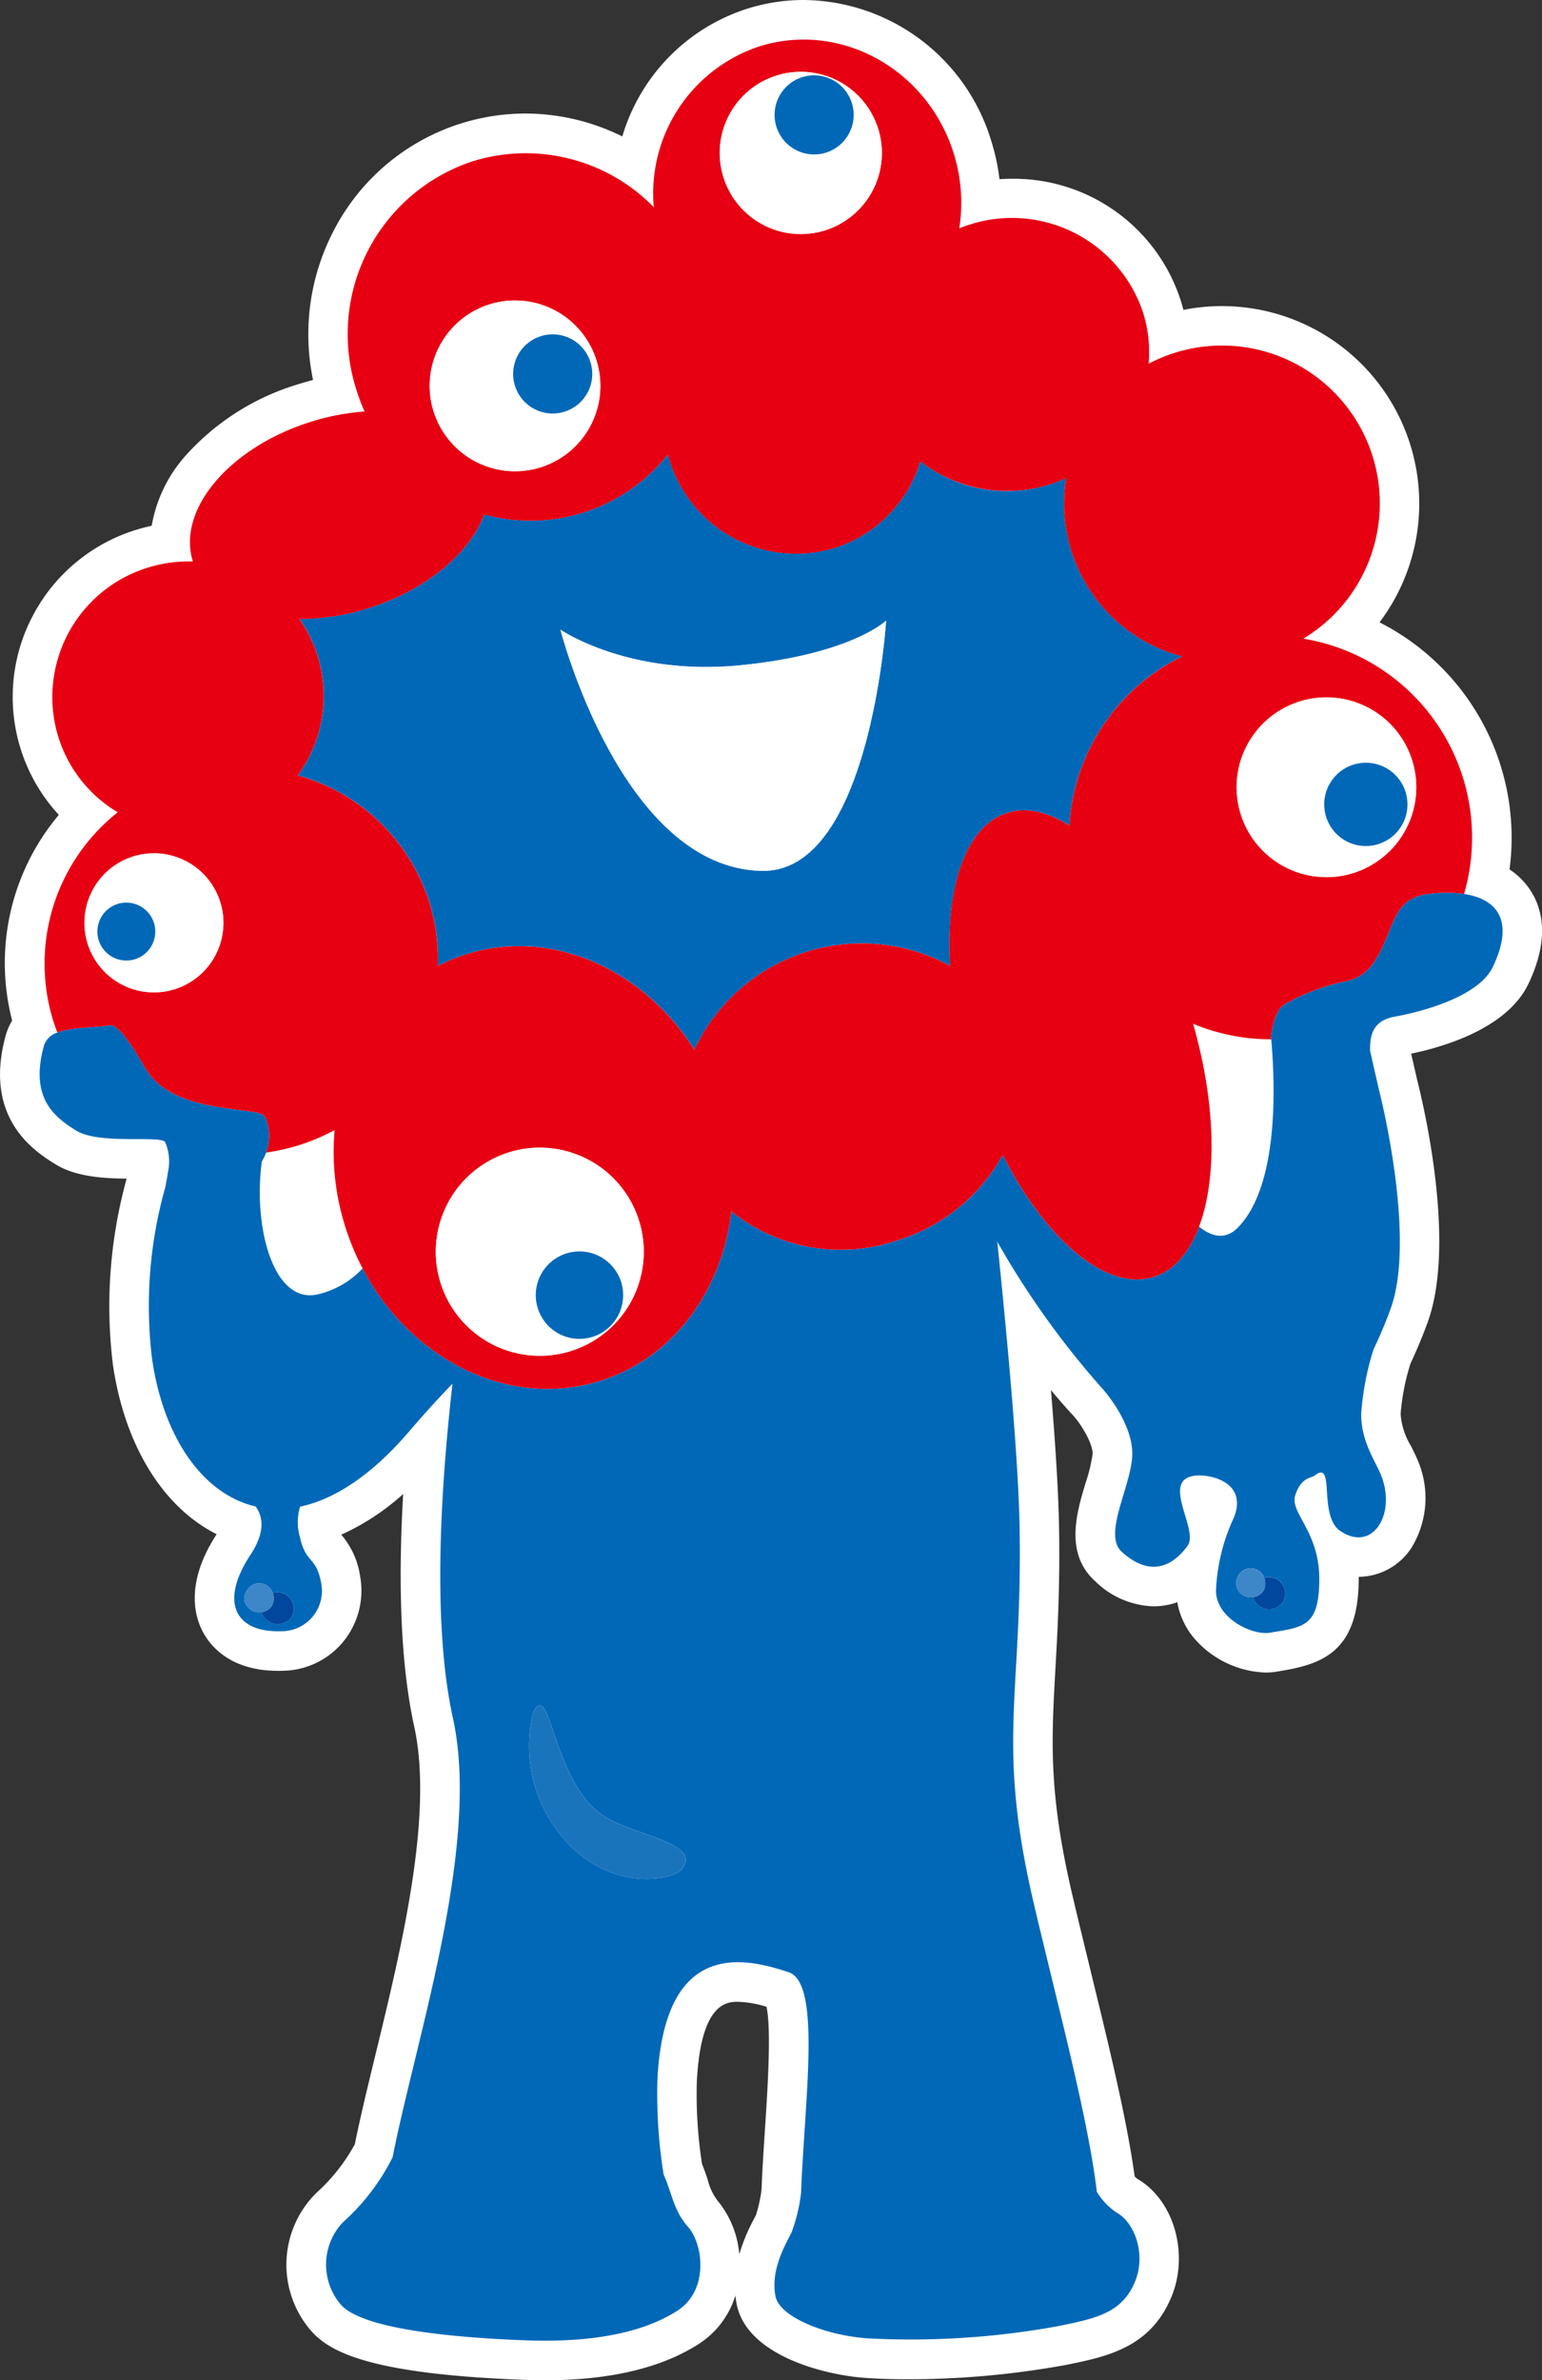 <svg id="img_expo_myakumyaku_01" xmlns="http://www.w3.org/2000/svg" xmlns:xlink="http://www.w3.org/1999/xlink" width="158.825" height="245" viewBox="0 0 158.825 245">
  <rect x="0" y="0" width="158.825" height="245" fill="#333333" stroke="none"/>
  <defs>
    <clipPath id="clip-path">
      <rect id="長方形_6250" data-name="長方形 6250" width="158.825" height="245" fill="rgba(0,0,0,0)"/>
    </clipPath>
  </defs>
  <g id="グループ_14849" data-name="グループ 14849" clip-path="url(#clip-path)">
    <path id="パス_11943" data-name="パス 11943" d="M157.946,92.175a7.454,7.454,0,0,0-2.465-2.687,24.862,24.862,0,0,0-13.39-25.431,20.322,20.322,0,0,0-20.2-32.159c-.083-.327-.176-.652-.279-.975A18.07,18.07,0,0,0,104.22,18.4q-.638,0-1.275.044a21.275,21.275,0,0,0-.85-3.945A20.368,20.368,0,0,0,82.774,0a19.278,19.278,0,0,0-5.821.9A19.636,19.636,0,0,0,64.1,14.045a22.537,22.537,0,0,0-9.968-2.359,22.259,22.259,0,0,0-19.9,12.324,23.046,23.046,0,0,0-1.988,15.1q-.763.2-1.522.437a25.312,25.312,0,0,0-11.689,7.446,14.588,14.588,0,0,0-3.409,7.123q-.851.183-1.685.445A17.992,17.992,0,0,0,3.359,63.416a17.89,17.89,0,0,0,2.7,20.46,23.676,23.676,0,0,0-4.808,21.178,5.909,5.909,0,0,0-.652,1.49c-2.388,8.6,3.032,11.992,5.079,13.274,2.087,1.3,4.9,1.473,7.367,1.5A49.266,49.266,0,0,0,11.621,140.4c1.192,8.349,5.177,14.755,10.695,17.513-3.253,4.989-2.282,8.451-1.408,10.079.8,1.489,2.869,3.987,7.747,3.987.187,0,.379,0,.568-.011a8.182,8.182,0,0,0,6.187-3.059,8.29,8.29,0,0,0,1.677-6.69,8.383,8.383,0,0,0-1.937-4.255,24.562,24.562,0,0,0,6.374-4.184c-.566,9.883-.185,17.9,1.139,23.927,2.005,9.116-1.311,22.763-3.978,33.727-.808,3.327-1.574,6.477-2.139,9.273a18.918,18.918,0,0,1-3.961,5.006,10.383,10.383,0,0,0-.6,14.129c1.882,2.2,5.973,4.521,22.053,5.118.69.025,1.385.039,2.084.039,6.7,0,12.051-1.269,15.907-3.775a9.036,9.036,0,0,0,3.714-4.953q.046.443.135.9c1.062,5.307,9.065,7.275,13.146,7.576,1.331.1,2.832.149,4.462.149a90.542,90.542,0,0,0,16.161-1.448c4.3-.86,8.749-1.75,10.96-6.912,1.928-4.5.311-10.1-3.462-12.265a2.552,2.552,0,0,1-.276-.254c-.81-5.893-2.623-13.323-4.536-21.16-.621-2.547-1.252-5.129-1.856-7.7-2.489-10.583-2.188-15.965-1.768-23.413.224-3.979.477-8.489.373-14.54-.06-3.4-.34-8.128-.835-14.127q1.186,1.435,2.369,2.707l.083.1c.781.912,1.884,2.785,1.837,3.784a16.361,16.361,0,0,1-.721,2.968c-.921,3.06-2.18,7.251.979,10.107a8.933,8.933,0,0,0,6.027,2.595,7.272,7.272,0,0,0,2.439-.422,7.885,7.885,0,0,0,2.127,4.138,10.166,10.166,0,0,0,6.969,3.1,6.722,6.722,0,0,0,1.1-.088l.434-.071c4.245-.7,8.056-1.945,8.056-9.5,0-.065,0-.129,0-.194a6.54,6.54,0,0,0,5.467-3.042,9.81,9.81,0,0,0,.532-9.132c-.168-.4-.383-.832-.62-1.3a7.314,7.314,0,0,1-1.062-3.278,23.286,23.286,0,0,1,1.015-5.2c.642-1.36,1.236-2.785,1.77-4.244,3.018-8.3-.579-22.984-1.074-24.917l-.625-2.735c3.5-.728,9.915-2.65,12.077-7.189,1.678-3.522,1.854-6.58.526-9.09M78.8,219.016c-.139,2.113-.282,4.3-.363,6.367a14.509,14.509,0,0,1-.568,2.6l-.186.364a19.137,19.137,0,0,0-1.535,3.68,9.989,9.989,0,0,0-2.27-5.553,5.954,5.954,0,0,1-.986-2.126c-.166-.491-.35-1.032-.583-1.614a46.2,46.2,0,0,1-.537-8.4c.394-8.29,3.181-8.29,4.23-8.29a10.972,10.972,0,0,1,2.946.512c.517,2.331.107,8.583-.148,12.461" transform="translate(0)" fill="#fff"/>
    <path id="パス_11944" data-name="パス 11944" d="M151.363,104.726a13.463,13.463,0,0,0-3.524-.014c-2.475.282-3.243,1.431-4.212,3.91-1.353,3.458-2.407,4.663-4.514,5.114a21.364,21.364,0,0,0-6.316,2.407c-1.173.88-1.326,3.428-1.333,3.547v.014l.043.028c.5,5.866.531,15.164-3.375,19.273-1.253,1.319-2.648,1.109-4.064-.029-1,2.663-2.569,4.51-4.659,5.172-4.864,1.539-11.1-3.777-15.564-12.545A18.647,18.647,0,0,1,92.963,140.4,18.063,18.063,0,0,1,75.9,137.417c-.962,8.114-5.935,15.039-13.455,17.418-9.369,2.963-19.571-2.106-24.533-11.562a9.189,9.189,0,0,1-4.541,2.655c-4.635,1.158-6.758-6.884-5.837-13.663a5.145,5.145,0,0,0,.443-.914,4.753,4.753,0,0,0-.023-3.475c-.3-.755-.9-.6-4.812-1.2-5.843-.9-7.141-3.195-7.822-4.363-1.052-1.805-2.558-4.213-3.459-4.061-1.664.274-3.918.176-5.378.745a2.076,2.076,0,0,0-1.393,1.357c-1.5,5.415,1.116,7.353,3.309,8.726,2.407,1.5,8.725.45,9.176,1.2a4.949,4.949,0,0,1,.3,3.009c-.112.78-.244,1.407-.3,1.684a44.967,44.967,0,0,0-1.354,17.569c1.152,8.067,5.189,13.96,10.677,15.24.728,1,1.041,2.593-.54,4.979-3.151,4.756-1.7,8.05,3.277,7.855a4.149,4.149,0,0,0,4.013-4.939c-.524-2.835-1.582-1.953-2.2-4.779a5.479,5.479,0,0,1,.025-3.1c3.486-.741,7.311-3.166,11.227-7.738,1.7-1.976,3.176-3.592,4.469-4.918-1.406,12.454-1.943,25.373.044,34.406,2.875,13.068-3.79,32.963-6.178,45.057l-.04.177a22.424,22.424,0,0,1-5.141,6.7,6.35,6.35,0,0,0-.206,8.426c2.465,2.877,14.113,3.512,19.11,3.7,5.549.206,11.51-.41,15.618-3.08,3.176-2.068,2.672-6.781,1.03-8.631-1.45-1.63-1.627-3.42-2.491-5.369a52.5,52.5,0,0,1-.641-9.671c.7-14.742,9.168-12.59,13.535-11.133,3.369,1.124,1.622,13.2,1.266,22.667l-.007.095a17.43,17.43,0,0,1-.98,4.025c-.614,1.237-2.189,3.84-1.644,6.578.41,2.05,4.944,3.98,9.454,4.311a84.48,84.48,0,0,0,19.522-1.23c4.108-.822,6.673-1.393,8.014-4.522,1.232-2.874,0-6.163-1.852-7.187a6.789,6.789,0,0,1-2.046-2.145c-.909-7.629-3.905-18.682-6.454-29.509-3.965-16.855-1.2-21.363-1.5-38.814-.122-7-1.219-19.05-2.3-29.471a88.423,88.423,0,0,0,11.012,15.334l.06.079s2.98,3.407,2.827,6.644-3.044,8.084-1.078,9.863c3.237,2.93,5.546,1.08,6.781-.616s-3.082-7.087,1.079-7.242c1.463-.055,5.085.77,3.7,4.315a19.667,19.667,0,0,0-1.847,7.4c-.133,2.92,3.7,4.778,5.547,4.471,3.5-.583,5.086-.619,5.086-5.551s-3.082-6.778-2.466-8.628,1.638-1.719,2-2c2.157-1.7.313,4.13,2.62,5.7,3.39,2.311,5.856-1.847,4.159-5.856-.6-1.42-2-3.392-2-6.162a28.77,28.77,0,0,1,1.268-6.651c.665-1.379,1.254-2.79,1.763-4.184,2.707-7.446-1.2-22.562-1.2-22.562l-.909-3.982c-.014-1.34.075-3.1,2.566-3.54,2.557-.452,8.586-1.988,10.076-5.116,2.286-4.8.4-6.992-2.944-7.5M30.593,179.15a1.744,1.744,0,0,1-3.092-.5,1.525,1.525,0,0,1-1.385-.49c-1.059-1.208.356-2.239.356-2.239a1.454,1.454,0,0,1,2.175.755,1.687,1.687,0,0,1,1.947,2.473m40.292,25.858c-.926,1.339-7.347,2.423-12.025-2.769a14.576,14.576,0,0,1-3.388-13.257c1.849-3.7,1.95,7.5,7.5,10.789,3.282,1.943,9.7,2.655,7.913,5.237m61.833-27.4a1.744,1.744,0,0,1-3.092-.5,1.529,1.529,0,0,1-1.385-.488,1.509,1.509,0,0,1,.356-2.241,1.454,1.454,0,0,1,2.175.756,1.686,1.686,0,0,1,1.947,2.471" transform="translate(-0.564 -12.717)" fill="#0068b7"/>
    <path id="パス_11945" data-name="パス 11945" d="M107.981,90.148c1.978-.625,4.187-.11,6.409,1.3a20.779,20.779,0,0,1,11.629-17.423,16.243,16.243,0,0,1-11.961-18.335,14.969,14.969,0,0,1-1.635.625,14.542,14.542,0,0,1-13.381-2.353,13.459,13.459,0,0,1-8.784,8.894A13.657,13.657,0,0,1,73.2,53.823c-.059-.185-.112-.371-.163-.553a18.125,18.125,0,0,1-18.907,6.161c-1.471,3.942-5.922,7.742-11.868,9.622a23.537,23.537,0,0,1-7.171,1.127,13.833,13.833,0,0,1-.165,16.1,19.714,19.714,0,0,1,13.525,13,19.481,19.481,0,0,1,.892,6.626,17.988,17.988,0,0,1,2.9-1.2c8.779-2.777,18.278,1.5,23.527,9.818a19.051,19.051,0,0,1,26.346-8.631c-.493-8.111,1.6-14.395,5.873-15.747m-25.2,5.965C68.3,95.925,61.97,71.286,61.97,71.286s6.988,4.805,18.5,3.668,15.046-4.6,15.046-4.6-1.625,25.9-12.731,25.755" transform="translate(-4.245 -6.476)" fill="#0068b7"/>
    <path id="パス_11946" data-name="パス 11946" d="M15.384,110.158c.682,1.168,1.978,3.46,7.822,4.363,3.911.6,4.512.447,4.812,1.2a4.748,4.748,0,0,1,.022,3.475,20.8,20.8,0,0,0,7.055-2.313,25.515,25.515,0,0,0,1.11,9.981,26.1,26.1,0,0,0,1.772,4.254c4.96,9.455,15.163,14.525,24.532,11.562,7.52-2.38,12.494-9.3,13.456-17.418a18.063,18.063,0,0,0,17.066,2.981,18.645,18.645,0,0,0,10.881-8.795c4.469,8.768,10.7,14.084,15.564,12.545,2.092-.662,3.659-2.51,4.66-5.172,1.849-4.932,1.746-12.663-.618-20.885a20.656,20.656,0,0,0,8.014,1.6c.007-.12.159-2.668,1.332-3.548a21.38,21.38,0,0,1,6.317-2.407c2.106-.452,3.161-1.656,4.513-5.114.97-2.479,1.738-3.628,4.212-3.91a13.462,13.462,0,0,1,3.524.014A20.757,20.757,0,0,0,134.874,66.3,16.245,16.245,0,0,0,118.941,38a13.612,13.612,0,0,0-.582-5.289,14.226,14.226,0,0,0-17.988-8.984c-.318.1-.628.215-.936.336a16.966,16.966,0,0,0-.594-7.778C96.1,7.617,87.135,2.718,78.814,5.349A15.94,15.94,0,0,0,67.972,21.888,18.451,18.451,0,0,0,49.305,17.17,18.73,18.73,0,0,0,37.384,40.821a19.416,19.416,0,0,0,.8,2.1A24.023,24.023,0,0,0,32.589,44C24.238,46.637,18.827,53.062,20.5,58.35l0,.008a14.126,14.126,0,0,0-4.7.651A13.936,13.936,0,0,0,6.658,76.472a13.762,13.762,0,0,0,6.1,7.7A19.868,19.868,0,0,0,6.111,105.62c.13.415.278.82.436,1.222,1.461-.569,3.714-.471,5.379-.745.9-.152,2.406,2.256,3.458,4.061M134.465,72.775a9.252,9.252,0,1,1-6.031,11.612,9.253,9.253,0,0,1,6.031-11.612m-75,66.838a10.71,10.71,0,1,1,6.973-13.443,10.711,10.711,0,0,1-6.973,13.443M98.495,99.984a19.051,19.051,0,0,0-26.346,8.631C66.9,100.3,57.4,96.019,48.623,98.8a17.964,17.964,0,0,0-2.9,1.2,19.478,19.478,0,0,0-.892-6.626,19.717,19.717,0,0,0-13.525-13,13.835,13.835,0,0,0,.166-16.1,23.51,23.51,0,0,0,7.171-1.128c5.946-1.88,10.4-5.681,11.868-9.622a18.121,18.121,0,0,0,18.907-6.161c.051.183.1.368.163.553a13.657,13.657,0,0,0,17.061,9.038,13.461,13.461,0,0,0,8.784-8.894,14.713,14.713,0,0,0,15.016,1.727,16.244,16.244,0,0,0,11.961,18.335A20.779,20.779,0,0,0,110.777,85.54c-2.222-1.413-4.431-1.929-6.409-1.3C100.1,85.588,98,91.872,98.495,99.984M80.594,8.348a8.349,8.349,0,1,1-5.441,10.48,8.349,8.349,0,0,1,5.441-10.48M51.028,31.9A8.789,8.789,0,1,1,45.3,42.932,8.79,8.79,0,0,1,51.028,31.9M9.663,97.71a7.157,7.157,0,1,1,8.98,4.666,7.156,7.156,0,0,1-8.98-4.666" transform="translate(-0.632 -0.564)" fill="#e60012"/>
    <path id="パス_11947" data-name="パス 11947" d="M157.04,99.787a9.252,9.252,0,1,0-11.611-6.03,9.251,9.251,0,0,0,11.611,6.03m-.024-11.146a4.286,4.286,0,1,1-2.8,5.379,4.284,4.284,0,0,1,2.8-5.379" transform="translate(-17.627 -9.934)" fill="#fff"/>
    <path id="パス_11948" data-name="パス 11948" d="M160.851,97.746a4.286,4.286,0,1,0-5.381-2.794,4.286,4.286,0,0,0,5.381,2.794" transform="translate(-18.876 -10.865)" fill="#0068b7"/>
    <path id="パス_11949" data-name="パス 11949" d="M58.583,134.975a10.71,10.71,0,1,0,13.436,6.977,10.7,10.7,0,0,0-13.436-6.977m8.668,18.973a4.5,4.5,0,1,1,2.936-5.648,4.5,4.5,0,0,1-2.936,5.648" transform="translate(-6.212 -16.348)" fill="#fff"/>
    <path id="パス_11950" data-name="パス 11950" d="M65.961,146.846a4.5,4.5,0,1,0,5.651,2.933,4.5,4.5,0,0,0-5.651-2.933" transform="translate(-7.637 -17.827)" fill="#0068b7"/>
    <path id="パス_11951" data-name="パス 11951" d="M61.823,52.378a8.789,8.789,0,1,0-11.03-5.729,8.793,8.793,0,0,0,11.03,5.729m0-13.494A4.073,4.073,0,1,1,59.171,44a4.069,4.069,0,0,1,2.655-5.115" transform="translate(-6.125 -4.28)" fill="#fff"/>
    <path id="パス_11952" data-name="パス 11952" d="M65.472,47.134a4.073,4.073,0,1,0-5.112-2.653,4.072,4.072,0,0,0,5.112,2.653" transform="translate(-7.315 -4.763)" fill="#0068b7"/>
    <path id="パス_11953" data-name="パス 11953" d="M95.256,24.727A8.349,8.349,0,1,0,84.78,19.286a8.348,8.348,0,0,0,10.476,5.441M92.887,8.967a4.072,4.072,0,1,1-2.656,5.106,4.074,4.074,0,0,1,2.656-5.106" transform="translate(-10.259 -1.023)" fill="#fff"/>
    <path id="パス_11954" data-name="パス 11954" d="M96.125,16.781a4.072,4.072,0,1,0-5.112-2.657,4.075,4.075,0,0,0,5.112,2.657" transform="translate(-11.042 -1.073)" fill="#0068b7"/>
    <path id="パス_11955" data-name="パス 11955" d="M19.214,113.968a7.157,7.157,0,1,0-8.98-4.666,7.155,7.155,0,0,0,8.98,4.666m-4.1-3.085a2.978,2.978,0,1,1,1.942-3.74,2.981,2.981,0,0,1-1.942,3.74" transform="translate(-1.203 -12.155)" fill="#fff"/>
    <path id="パス_11956" data-name="パス 11956" d="M17.241,107.845a2.98,2.98,0,1,0-1.942,3.74,2.976,2.976,0,0,0,1.942-3.74" transform="translate(-1.388 -12.858)" fill="#0068b7"/>
    <path id="パス_11957" data-name="パス 11957" d="M65.713,73.651S72.039,98.29,86.524,98.478c11.106.145,12.731-25.755,12.731-25.755s-3.538,3.457-15.046,4.6-18.5-3.668-18.5-3.668" transform="translate(-7.989 -8.841)" fill="#fff"/>
    <path id="パス_11958" data-name="パス 11958" d="M69.949,211.346c-5.55-3.291-5.651-14.485-7.5-10.788a14.577,14.577,0,0,0,3.388,13.257c4.678,5.192,11.1,4.107,12.025,2.769,1.788-2.583-4.631-3.294-7.913-5.238" transform="translate(-7.542 -24.292)" fill="#1a74bc"/>
    <path id="パス_11959" data-name="パス 11959" d="M148.067,184.887a1.552,1.552,0,0,1-.09,1.332,1.438,1.438,0,0,1-1.055.639,1.744,1.744,0,0,0,3.092.5,1.685,1.685,0,0,0-1.947-2.471" transform="translate(-17.861 -22.465)" fill="#00479d"/>
    <path id="パス_11960" data-name="パス 11960" d="M147.731,186.1a1.558,1.558,0,0,0,.09-1.332,1.454,1.454,0,0,0-2.176-.756,1.509,1.509,0,0,0-.355,2.241,1.528,1.528,0,0,0,1.385.488,1.439,1.439,0,0,0,1.055-.64" transform="translate(-17.615 -22.343)" fill="#3d86c7"/>
    <path id="パス_11961" data-name="パス 11961" d="M31.809,186.639a1.571,1.571,0,0,1-.09,1.333,1.465,1.465,0,0,1-1.055.641,1.743,1.743,0,0,0,3.092.5,1.686,1.686,0,0,0-1.947-2.472" transform="translate(-3.728 -22.678)" fill="#00479d"/>
    <path id="パス_11962" data-name="パス 11962" d="M31.473,187.85a1.574,1.574,0,0,0,.09-1.333,1.454,1.454,0,0,0-2.174-.755s-1.415,1.031-.357,2.239a1.526,1.526,0,0,0,1.385.49,1.465,1.465,0,0,0,1.056-.641" transform="translate(-3.482 -22.556)" fill="#3d86c7"/>
  </g>
</svg>
